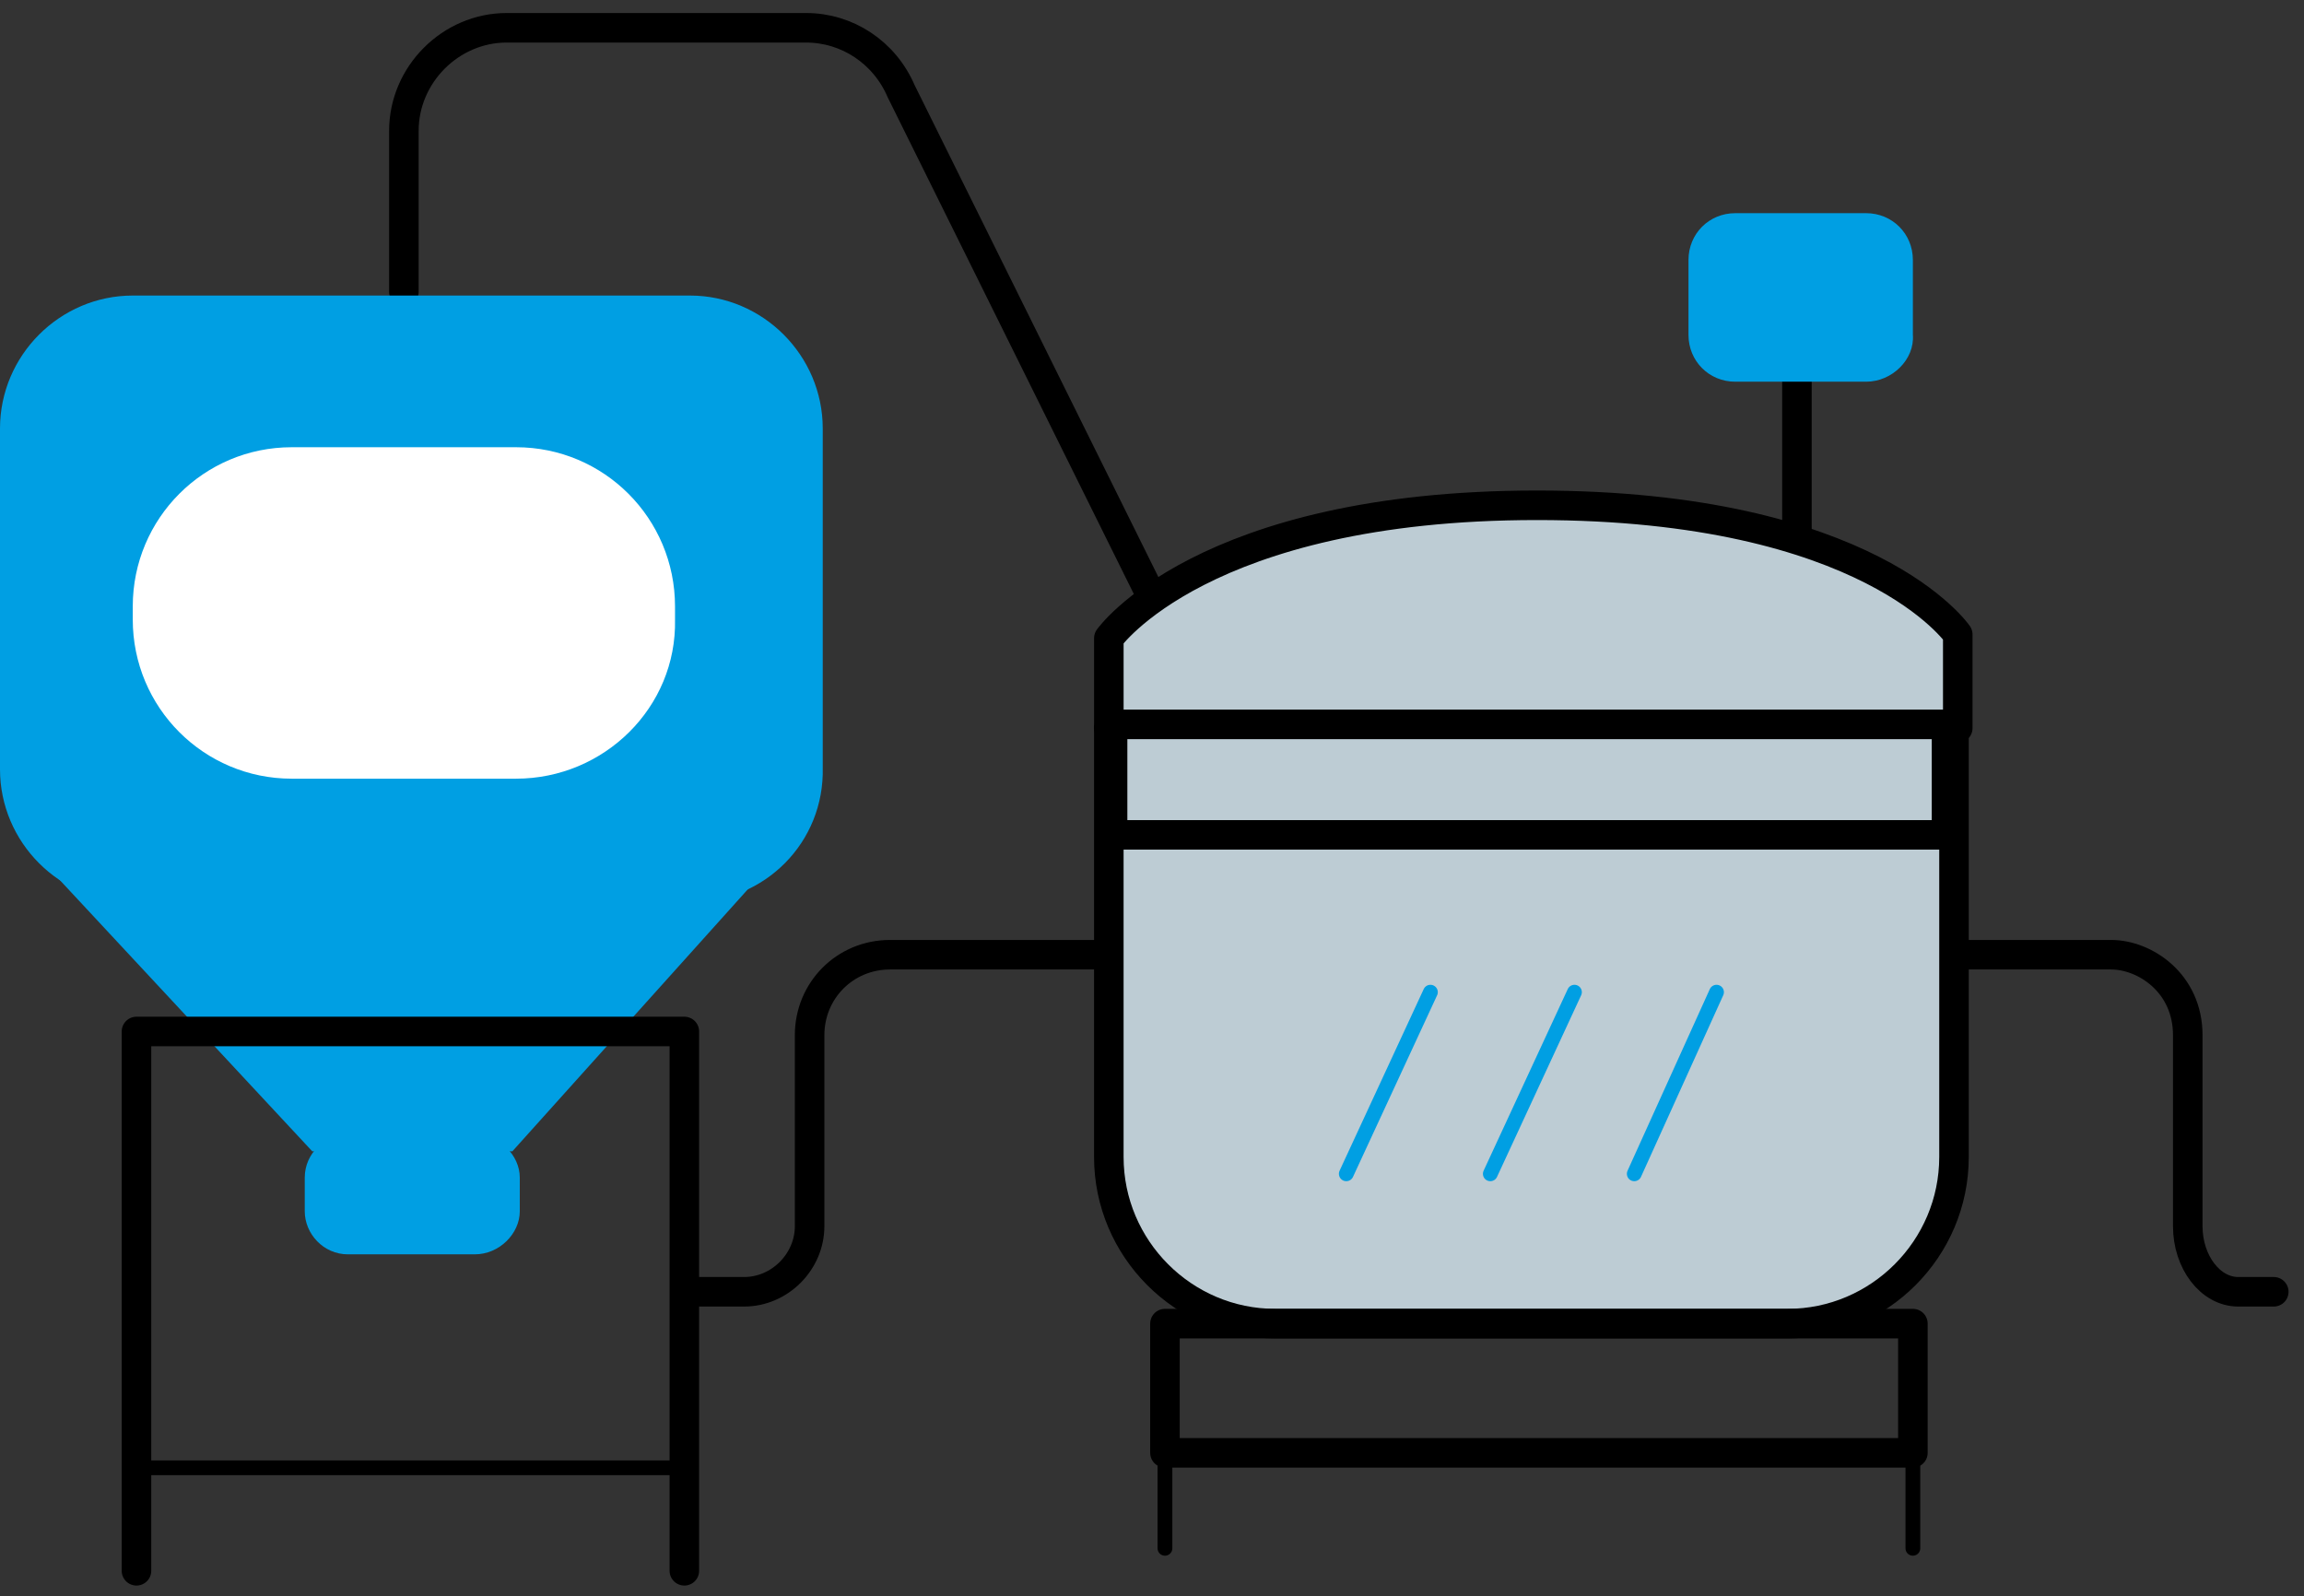 <?xml version="1.0" encoding="UTF-8"?> <svg xmlns="http://www.w3.org/2000/svg" width="140" height="97" viewBox="0 0 140 97" fill="none"><rect x="0" y="0" width="140" height="97" fill="#333333" stroke="none"/> <path d="M28.857 76.228H21.131C19.654 76.228 18.518 74.976 18.518 73.611V71.562C18.518 70.083 19.767 68.945 21.131 68.945H28.857C30.334 68.945 31.584 70.197 31.584 71.562V73.611C31.584 74.976 30.334 76.228 28.857 76.228Z" fill="#009FE3"></path> <path d="M108.62 80.438H77.488C71.921 80.438 67.376 75.886 67.376 70.31V44.249H118.733V70.31C118.733 75.886 114.188 80.438 108.62 80.438Z" fill="#BDCCD4"></path> <path d="M108.62 80.438H77.488C71.921 80.438 67.376 75.886 67.376 70.31V44.249H118.733V70.31C118.733 75.886 114.188 80.438 108.62 80.438Z" stroke="black" stroke-width="1.795" stroke-miterlimit="10" stroke-linecap="round" stroke-linejoin="round"></path> <path d="M8.747 89.2H41.697" stroke="black" stroke-width="0.897" stroke-miterlimit="10" stroke-linecap="round" stroke-linejoin="round"></path> <path d="M70.787 88.29H115.78" stroke="black" stroke-width="0.897" stroke-miterlimit="10" stroke-linecap="round" stroke-linejoin="round"></path> <path d="M86.918 60.296L81.805 71.335" stroke="#009FE3" stroke-width="0.897" stroke-miterlimit="10" stroke-linecap="round" stroke-linejoin="round"></path> <path d="M95.67 60.296L90.557 71.335" stroke="#009FE3" stroke-width="0.897" stroke-miterlimit="10" stroke-linecap="round" stroke-linejoin="round"></path> <path d="M104.303 60.296L99.304 71.335" stroke="#009FE3" stroke-width="0.897" stroke-miterlimit="10" stroke-linecap="round" stroke-linejoin="round"></path> <path d="M70.787 94.094V80.097" stroke="black" stroke-width="0.897" stroke-miterlimit="10" stroke-linecap="round" stroke-linejoin="round"></path> <path d="M116.234 94.094V80.097" stroke="black" stroke-width="0.897" stroke-miterlimit="10" stroke-linecap="round" stroke-linejoin="round"></path> <path d="M67.377 44.25V38.787C67.377 38.787 73.058 30.707 93.396 30.707C113.62 30.707 118.961 38.56 118.961 38.56V44.25C118.961 44.25 67.15 43.908 67.377 44.25Z" fill="#BDCCD4"></path> <path d="M67.377 44.25V38.787C67.377 38.787 73.058 30.707 93.396 30.707C113.62 30.707 118.961 38.56 118.961 38.56V44.25C118.961 44.25 67.15 43.908 67.377 44.25Z" stroke="black" stroke-width="1.795" stroke-miterlimit="10" stroke-linecap="round" stroke-linejoin="round"></path> <path d="M109.189 32.641V23.196" stroke="black" stroke-width="1.795" stroke-miterlimit="10" stroke-linecap="round" stroke-linejoin="round"></path> <path d="M67.49 50.85H118.619" stroke="black" stroke-width="0.897" stroke-miterlimit="10" stroke-linecap="round" stroke-linejoin="round"></path> <path d="M67.147 58.02H54.081C51.354 58.02 49.195 60.182 49.195 62.913V74.521C49.195 76.683 47.377 78.504 45.218 78.504H42.491" stroke="black" stroke-width="1.795" stroke-miterlimit="10" stroke-linecap="round" stroke-linejoin="round"></path> <path d="M1.818 51.533L18.975 69.968H31.133L47.494 51.76C47.608 51.76 1.818 52.215 1.818 51.533Z" fill="#009FE3"></path> <path d="M8.293 95.46V62.685H41.584V95.46" stroke="black" stroke-width="1.795" stroke-miterlimit="10" stroke-linecap="round" stroke-linejoin="round"></path> <path d="M24.542 17.734V7.947C24.542 4.533 27.383 1.688 30.791 1.688H48.971C51.47 1.688 53.742 3.168 54.765 5.558L69.763 35.828" stroke="black" stroke-width="1.795" stroke-miterlimit="10" stroke-linecap="round" stroke-linejoin="round"></path> <path d="M119.189 58.02H128.278C130.324 58.02 132.937 59.727 132.937 62.913V74.521C132.937 76.683 134.3 78.504 136.005 78.504H138.163" stroke="black" stroke-width="1.795" stroke-miterlimit="10" stroke-linecap="round" stroke-linejoin="round"></path> <path d="M113.393 23.197H105.44C103.849 23.197 102.599 21.945 102.599 20.352V15.8C102.599 14.206 103.849 12.955 105.44 12.955H113.393C114.984 12.955 116.234 14.206 116.234 15.8V20.352C116.347 21.831 114.984 23.197 113.393 23.197Z" fill="#009FE3"></path> <path d="M118.279 44.022H67.605V50.736H118.279V44.022Z" fill="#BDCCD4"></path> <path d="M118.279 44.022H67.605V50.736H118.279V44.022Z" stroke="black" stroke-width="1.795" stroke-miterlimit="10" stroke-linecap="round" stroke-linejoin="round"></path> <path d="M116.235 80.439H70.787V88.291H116.235V80.439Z" stroke="black" stroke-width="1.795" stroke-miterlimit="10" stroke-linecap="round" stroke-linejoin="round"></path> <path d="M41.926 54.833H8.067C3.636 54.833 0 51.191 0 46.753V26.041C0 21.603 3.636 17.961 8.067 17.961H41.926C46.357 17.961 49.993 21.603 49.993 26.041V46.639C50.107 51.191 46.471 54.833 41.926 54.833Z" fill="#009FE3"></path> <path d="M31.359 47.322H17.725C12.384 47.322 8.067 42.997 8.067 37.649V36.852C8.067 31.504 12.384 27.179 17.725 27.179H31.359C36.699 27.179 41.017 31.504 41.017 36.852V37.649C41.13 42.997 36.699 47.322 31.359 47.322Z" fill="white"></path> </svg> 
